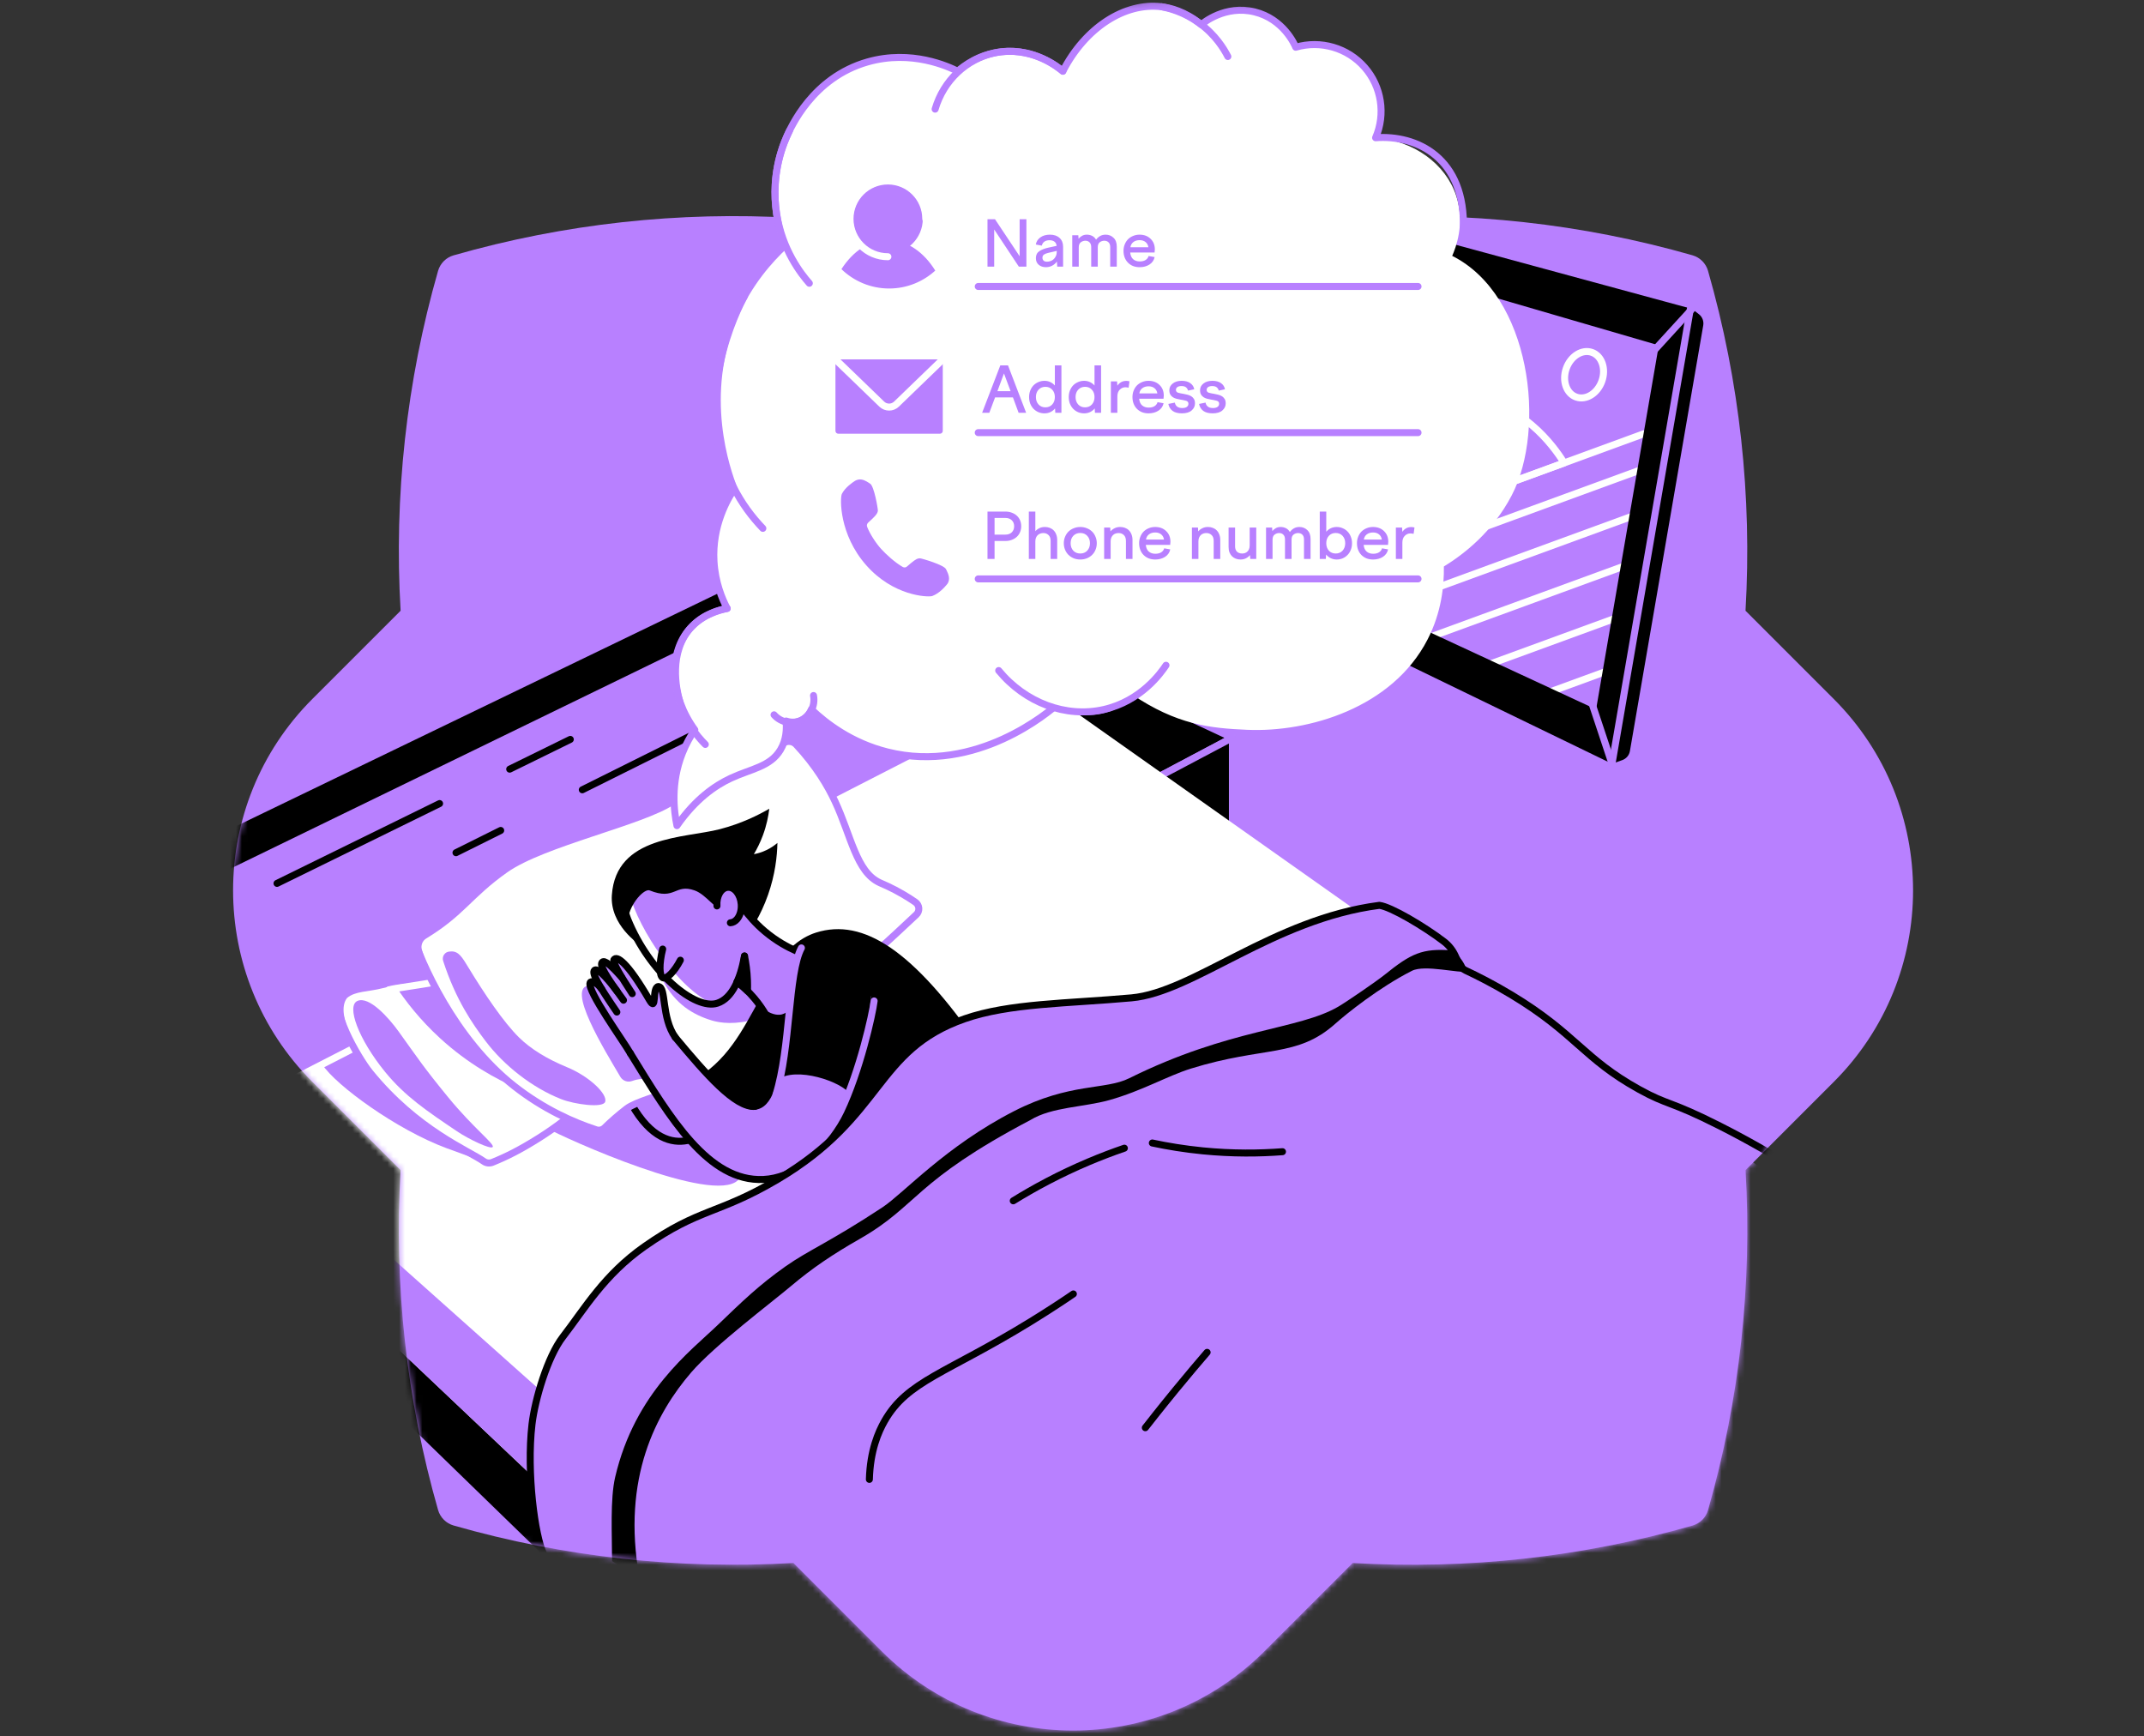 <svg width="368" height="298" viewBox="0 0 368 298" fill="none" xmlns="http://www.w3.org/2000/svg">
<rect x="0" y="0" width="368" height="298" fill="#333333" stroke="none"/>
<path d="M299.603 104.811C300.752 85.223 298.613 65.48 293.169 46.48C292.805 45.199 291.786 44.181 290.51 43.816C271.509 38.373 251.766 36.237 232.178 37.386L217.037 22.244C198.892 4.1 176.673 17.37 158.529 35.515L136.182 37.39C116.598 36.24 96.852 38.38 77.851 43.823C76.571 44.188 75.559 45.203 75.191 46.483C69.748 65.484 67.608 85.227 68.761 104.814L53.612 119.959C35.472 138.104 35.472 167.524 53.612 185.669L68.761 200.817C67.608 220.405 69.748 240.145 75.191 259.141C75.556 260.422 76.571 261.437 77.851 261.805C96.855 267.248 116.598 269.388 136.182 268.238L151.331 283.384C169.479 301.532 198.896 301.532 217.04 283.384L232.182 268.242C251.769 269.395 271.513 267.255 290.513 261.815C291.793 261.451 292.809 260.432 293.173 259.156C298.616 240.152 300.756 220.408 299.607 200.821L314.752 185.672C332.9 167.528 332.9 138.107 314.752 119.963L299.607 104.818L299.603 104.811Z" fill="#B880FF"/>
<mask id="mask0_8097_90667" style="mask-type:luminance" maskUnits="userSpaceOnUse" x="40" y="0" width="289" height="297">
<path d="M299.603 104.813C300.753 85.225 298.613 65.482 293.17 46.481C292.805 45.201 291.787 44.182 290.51 43.818C279.308 40.61 267.619 40.104 256.315 37.636C248.201 35.864 255.169 19.236 247.218 20.959L246.135 13.304C227.99 -4.84 188.875 -3.353 135.917 11.282L126.24 26.876C123.11 26.692 129.912 37.108 126.778 37.094C110.299 37.013 93.81 39.255 77.844 43.829C76.564 44.193 75.552 45.208 75.185 46.489C69.741 65.489 67.601 85.232 68.754 104.82L53.606 119.965C35.465 138.109 35.465 167.53 53.606 185.674L68.754 200.823C67.601 220.41 69.741 240.15 75.185 259.147C75.549 260.427 76.564 261.442 77.844 261.81C96.848 267.253 116.591 269.393 136.176 268.244L151.324 283.389C169.472 301.537 198.889 301.537 217.033 283.389L232.175 268.247C251.763 269.4 271.506 267.261 290.506 261.821C291.787 261.456 292.802 260.438 293.166 259.161C298.609 240.157 300.749 220.414 299.6 200.826L314.745 185.678C332.893 167.533 332.893 138.113 314.745 119.968L299.6 104.823L299.603 104.813Z" fill="white"/>
</mask>
<g mask="url(#mask0_8097_90667)">
<path d="M145.219 136.554L176.892 144.95L211.533 126.604L186.969 115.145L145.219 136.554Z" fill="black" stroke="#B880FF" stroke-width="1.2" stroke-linecap="round" stroke-linejoin="round"/>
<path d="M211.532 126.605V151.608L176.892 144.952L211.532 126.605Z" fill="black" stroke="#B880FF" stroke-width="1.2" stroke-linecap="round" stroke-linejoin="round"/>
<path d="M87.485 132.002L97.888 126.895" stroke="black" stroke-width="1.2" stroke-linecap="round" stroke-linejoin="round"/>
<path d="M47.546 151.607L75.452 137.908" stroke="black" stroke-width="1.2" stroke-linecap="round" stroke-linejoin="round"/>
<path d="M99.946 135.545L119.251 125.928" stroke="black" stroke-width="1.2" stroke-linecap="round" stroke-linejoin="round"/>
<path d="M78.265 146.341L85.94 142.521" stroke="black" stroke-width="1.2" stroke-linecap="round" stroke-linejoin="round"/>
<path d="M49.328 221.889L47.546 203.801L206.361 345.862L188.139 358.259L50.726 224.785C49.933 224.014 49.438 222.989 49.328 221.889Z" fill="black" stroke="black" stroke-width="1.2" stroke-linecap="round" stroke-linejoin="round"/>
<path d="M209.054 351.813L50.238 209.752L52.021 227.84C52.13 228.94 52.626 229.966 53.418 230.737L57.531 234.733C58.062 235.246 58.904 235.236 59.42 234.709L61.9 232.162L207.522 352.86L209.057 351.817L209.054 351.813Z" fill="black" stroke="black" stroke-width="1.2" stroke-linecap="round" stroke-linejoin="round"/>
<path d="M217.797 373.081C216.796 372.133 44.537 208.957 44.537 208.957L42.1 192.63C41.834 190.855 42.733 189.108 44.328 188.287L179.188 119.133L355.996 244.061C355.996 244.061 218.795 374.029 217.797 373.081Z" fill="white"/>
<path d="M76.631 197.045C78.831 197.862 80.666 198.527 81.943 198.984C76.659 191.698 71.375 184.415 66.091 177.129L55.296 182.664C57.655 186.29 68.096 193.876 76.627 197.045H76.631Z" fill="#B880FF"/>
<path d="M45.071 208.433L42.1 192.63C41.834 190.855 42.733 189.108 44.328 188.287L179.188 119.133L355.996 244.061C355.996 244.061 218.795 374.029 217.797 373.081" stroke="white" stroke-width="1.2" stroke-linecap="round" stroke-linejoin="round"/>
<path d="M-3.314 163.628L0.612 167.349L172.804 83.598L169.557 80.139L-3.314 163.628Z" fill="black" stroke="black" stroke-width="1.2" stroke-linecap="round" stroke-linejoin="round"/>
<path d="M59.575 171.264C57.301 174.129 62.013 181.564 63.958 183.958C71.969 193.83 80.419 197.455 83.043 199.312C83.478 199.62 84.037 199.673 84.529 199.471C86.99 198.477 89.328 197.296 92.48 195.315C95.479 193.43 97.958 191.467 99.946 189.688C94.393 181.609 88.84 173.528 83.291 165.449C78.434 167.532 74.54 168.3 71.796 168.601C70.406 168.753 68.432 168.884 65.716 169.584C63.137 170.249 60.994 170.072 59.579 171.264H59.575Z" fill="white"/>
<path d="M58.742 170.498C56.142 172.535 61.557 181.675 63.502 184.069C71.513 193.941 80.419 197.46 83.044 199.317C83.479 199.625 84.038 199.678 84.529 199.476C86.991 198.482 89.329 197.301 92.48 195.32C95.48 193.435 97.959 191.472 99.947 189.693" stroke="#B880FF" stroke-width="1.2" stroke-linecap="round" stroke-linejoin="round"/>
<path d="M84.567 196.855C84.957 196.356 81.275 193.626 76.91 188.296C72.644 183.082 71.873 181.827 68.425 177.034C66.699 174.636 63.364 170.915 61.362 171.775C59.423 172.606 61.496 178.311 66.098 183.96C69.497 188.133 73.274 190.676 78.449 194.16C80.44 195.501 84.214 197.311 84.571 196.852L84.567 196.855Z" fill="#B880FF"/>
<path d="M71.792 168.601C70.794 168.71 69.493 168.813 67.834 169.117C69.592 171.805 72.075 175.006 75.502 178.151C80.383 182.628 85.271 185.235 88.695 186.728C85.119 180.273 81.547 173.814 77.971 167.359C75.523 168.067 73.447 168.42 71.792 168.601Z" fill="#B880FF"/>
<path d="M66.773 169.865C67.948 169.589 68.273 169.603 72.489 168.921C75.156 168.489 76.489 168.274 77.282 168.104C79.001 167.732 81.448 167.057 84.349 165.73" stroke="white" stroke-width="1.2" stroke-linecap="round" stroke-linejoin="round"/>
<path d="M97.329 191.932L94.527 193.965C100.597 197.011 125.628 207.823 127.233 201.57C122.533 194.298 117.836 187.026 113.135 179.754L97.332 191.932H97.329Z" fill="#B880FF"/>
<path d="M105.913 183.96C112.304 201.63 120.825 194.51 121.426 194.16C118.675 188.862 117.246 186.085 114.494 180.787H104.849L105.913 183.96Z" fill="#B880FF" stroke="black" stroke-width="1.2" stroke-linecap="round" stroke-linejoin="round"/>
<path d="M116.775 186.92C115.385 187.719 109.164 189.049 107.569 190.273C105.832 191.603 104.375 192.936 103.176 194.164C99.236 192.95 93.739 190.704 88.239 186.382C78.148 178.452 74.038 168.248 72.422 163.046C72.192 162.303 72.479 161.479 73.144 161.072C79.786 157.029 80.858 154.111 87.054 149.722C93.442 145.198 110.349 141.658 115.725 138.057C120.181 135.075 126.856 130.994 135.808 126.895C139.78 130.92 142.008 134.718 143.32 137.527C146.104 143.476 146.956 149.616 150.995 151.487C151.522 151.731 153.004 152.318 155.013 153.496C156.569 154.405 157.765 155.275 158.529 155.859C156.729 157.379 154.889 158.893 153.008 160.4C139.344 171.322 130.198 179.786 116.779 186.92H116.775Z" fill="white"/>
<path d="M103.865 189.109C104.342 187.807 101.198 184.751 97.321 183.152C93.815 181.705 91.062 179.995 89.062 178.024C86.456 175.456 83.166 170.6 80.404 166.048C79.364 164.336 78.713 163.211 77.43 163.289C77.341 163.296 77.253 163.3 77.168 163.303C76.365 163.338 75.813 164.141 76.061 164.909C78.24 171.629 81.129 175.753 83.361 178.699C86.491 182.831 91.301 186.658 96.334 188.638C98.612 189.533 103.465 190.198 103.865 189.109Z" fill="#B880FF"/>
<path d="M115.728 138.057C120 135.195 126.314 131.326 134.721 127.4C135.379 127.092 136.164 127.251 136.659 127.782C140.104 131.474 142.106 134.926 143.323 137.526C146.106 143.475 146.959 149.615 150.998 151.486C151.525 151.73 153.007 152.318 155.016 153.495C155.808 153.959 156.512 154.415 157.106 154.825C157.842 155.331 157.916 156.389 157.258 156.99C155.242 158.84 152.331 161.666 150.814 162.879" stroke="#B880FF" stroke-width="1.2" stroke-linecap="round" stroke-linejoin="round"/>
<path d="M114.798 187.237C113.408 188.037 109.164 189.048 107.568 190.269C106.115 191.383 104.856 192.5 103.777 193.558C103.395 193.933 102.836 194.057 102.323 193.89C98.461 192.624 93.353 190.399 88.236 186.378C78.007 178.338 72.206 165.093 70.636 159.957" stroke="#B880FF" stroke-width="1.2" stroke-linecap="round" stroke-linejoin="round"/>
<path d="M116.16 259.507L60.924 210.234L47.943 212.219L112.45 273.284L116.16 259.507Z" fill="#B880FF"/>
<path d="M102.412 169.863L101.28 169.127C96.898 169.127 103.873 180.381 106.476 184.803C106.882 185.496 107.724 185.797 108.481 185.524C110.794 184.697 112.022 185.616 113.716 184.498L102.415 169.863H102.412Z" fill="#B880FF"/>
<path d="M129.911 174.846C126.247 175.946 123.583 175.56 122.165 175.129C118.968 174.156 115.905 172.324 113.814 168.345C114.677 165.395 114.865 164.758 115.728 161.809L126.516 161.023L133.303 166.453L129.915 174.849L129.911 174.846Z" fill="#B880FF"/>
<path d="M282.106 74.459C273.091 77.755 264.079 81.052 255.063 84.352C243.557 88.561 232.052 92.77 220.546 96.979" stroke="white" stroke-width="1.2" stroke-linecap="round" stroke-linejoin="round"/>
<path d="M283.967 79.775C274.951 83.072 265.939 86.368 256.923 89.668C245.418 93.877 233.912 98.086 222.406 102.295" stroke="white" stroke-width="1.2" stroke-linecap="round" stroke-linejoin="round"/>
<path d="M285.873 86.502C276.857 89.798 267.845 93.095 258.829 96.395C250.206 99.55 241.587 102.701 232.964 105.856" stroke="white" stroke-width="1.2" stroke-linecap="round" stroke-linejoin="round"/>
<path d="M283.967 95.25C274.951 98.546 270.509 100.173 261.493 103.47C254.89 105.886 248.286 108.301 241.687 110.713" stroke="white" stroke-width="1.2" stroke-linecap="round" stroke-linejoin="round"/>
<path d="M282.106 104.328C273.091 107.625 261.447 111.883 249.941 116.092" stroke="white" stroke-width="1.2" stroke-linecap="round" stroke-linejoin="round"/>
<path d="M279.195 113.936C273.454 116.036 267.006 118.392 260.389 120.815" stroke="white" stroke-width="1.2" stroke-linecap="round" stroke-linejoin="round"/>
<path d="M268.464 79.445C267.686 78.162 262.179 69.386 253.323 68.729C243.246 67.982 231.931 77.971 230.495 93.332C243.15 88.702 255.809 84.072 268.464 79.445Z" stroke="white" stroke-width="1.2" stroke-linecap="round" stroke-linejoin="round"/>
<path d="M274.956 65.388C275.7 63.271 274.934 61.073 273.244 60.479C271.554 59.885 269.581 61.121 268.836 63.238C268.092 65.356 268.859 67.554 270.549 68.147C272.239 68.741 274.212 67.506 274.956 65.388Z" stroke="white" stroke-width="1.2" stroke-linecap="round" stroke-linejoin="round"/>
<path d="M205.044 29.843L192.162 90.095L276.688 131.078L278.456 130.448C279.139 130.204 279.638 129.613 279.761 128.895L292.346 55.847C292.473 55.115 292.183 54.372 291.592 53.916L290.429 53.017L205.044 29.84V29.843ZM273.961 121.747L200.385 87.623L211.035 37.798L284.72 59.267L273.957 121.744L273.961 121.747Z" fill="black"/>
<path d="M290.429 51.316L276.306 133.303" stroke="#B880FF" stroke-width="1.2" stroke-linecap="round" stroke-linejoin="round"/>
<path d="M272.72 119.133L276.688 131.081" stroke="#B880FF" stroke-width="1.2" stroke-linecap="round" stroke-linejoin="round"/>
<path d="M283.365 60.752L290.428 53.023" stroke="#B880FF" stroke-width="1.2" stroke-linecap="round" stroke-linejoin="round"/>
<path d="M124.819 104.422C123.949 102.771 122.768 99.976 122.555 96.355C122.195 90.14 124.932 85.57 126.014 83.951C124.745 80.693 120.136 67.741 126.103 54.145C128.568 48.528 132.049 44.609 134.694 42.151C134.033 40.428 131.154 32.393 134.977 23.596C135.713 21.906 139.437 13.336 148.913 10.63C156.439 8.479 162.763 11.412 164.387 12.225C165.384 11.355 167.98 9.328 171.86 8.89C177.611 8.242 181.696 11.599 182.432 12.225C186.266 4.766 193.036 0.376 199.367 1.158C200.775 1.331 203.371 1.911 206.19 4.228C206.554 3.917 210.314 0.811 215.34 2.042C220.306 3.259 222.216 7.652 222.407 8.108C226.676 6.859 231.302 8.207 234.227 11.546C237.134 14.864 237.87 19.585 236.112 23.639C242.652 24.145 248.117 28.095 249.945 33.602C251.526 38.363 249.832 42.618 249.256 43.912C262.751 50.669 265.468 73.517 259.469 85.026C256.201 91.29 251.288 95.095 247.829 97.221C247.879 100.525 247.419 105.123 245.021 109.77C238.973 121.481 224.606 125.708 214.087 125.251C207.724 124.975 202.046 124.418 194.214 119.129C193.535 119.773 191.26 121.76 187.709 122.082C184.706 122.355 182.443 121.283 181.569 120.809C180.197 122.033 167.644 132.863 152.343 129.054C146.065 127.49 141.697 124.056 139.264 121.743C139.183 121.948 138.659 123.211 137.258 123.727C136.162 124.134 135.2 123.833 134.924 123.738C135.044 125.096 134.984 126.967 133.962 128.672C132.208 131.604 128.883 131.943 125.431 133.556C122.796 134.787 119.415 137.072 116.192 141.695C115.676 139.219 115.075 134.454 117.108 129.294C117.738 127.695 118.502 126.351 119.259 125.251C115.015 119.43 114.742 112.409 118.134 108.21C120.239 105.611 123.231 104.737 124.815 104.419L124.819 104.422Z" fill="white"/>
<path d="M194.214 119.132C193.535 119.776 191.26 121.764 187.709 122.086C184.706 122.358 182.443 121.286 181.569 120.812C180.197 122.036 167.644 132.866 152.343 129.057C146.065 127.494 141.697 124.059 139.264 121.746C139.183 121.951 138.659 123.214 137.258 123.73C136.162 124.137 135.2 123.837 134.924 123.741C135.044 125.099 134.984 126.97 133.962 128.675C132.208 131.607 128.883 131.947 125.431 133.56C122.796 134.79 119.415 137.075 116.192 141.698C115.676 139.222 115.075 134.458 117.108 129.298C117.738 127.699 118.502 126.355 119.259 125.255C115.015 119.433 114.742 112.412 118.134 108.214C120.239 105.614 123.231 104.741 124.815 104.422C123.945 102.771 122.764 99.976 122.552 96.355C122.191 90.14 124.929 85.57 126.011 83.951C124.741 80.693 120.133 67.741 126.099 54.145C128.565 48.528 132.045 44.609 134.691 42.151C134.029 40.428 131.15 32.393 134.974 23.596C135.709 21.906 139.434 13.336 148.909 10.63C156.436 8.479 162.76 11.412 164.383 12.225C165.381 11.355 167.977 9.328 171.857 8.89C177.608 8.242 181.693 11.599 182.429 12.225C186.263 4.766 193.032 0.376 199.364 1.158C200.771 1.331 203.367 1.911 206.186 4.228C206.551 3.917 210.31 0.811 215.336 2.042C220.302 3.259 222.212 7.652 222.403 8.108C226.672 6.859 231.299 8.207 234.224 11.546C237.131 14.864 237.867 19.585 236.109 23.639C243.073 23.112 251.636 26.995 251.173 39.534" stroke="#B880FF" stroke-width="1.2" stroke-linecap="round" stroke-linejoin="round"/>
<path d="M138.914 48.614C137.496 47.004 134.266 42.895 133.29 36.645C132.201 29.666 134.585 24.283 135.522 22.412" stroke="#B880FF" stroke-width="1.2" stroke-linecap="round" stroke-linejoin="round"/>
<path d="M160.507 18.729C161.939 13.82 165.879 10.089 170.743 9.07C177.13 7.733 181.895 11.751 182.436 12.225" stroke="#B880FF" stroke-width="1.2" stroke-linecap="round" stroke-linejoin="round"/>
<path d="M210.749 9.698C210.088 8.404 208.631 5.974 205.83 3.944C203.272 2.094 200.772 1.425 199.371 1.16" stroke="#B880FF" stroke-width="1.2" stroke-linecap="round" stroke-linejoin="round"/>
<path d="M130.937 90.678C129.126 88.793 127.308 86.42 125.841 83.491C118.431 68.693 126.64 52.932 127.768 50.842" stroke="#B880FF" stroke-width="1.2" stroke-linecap="round" stroke-linejoin="round"/>
<path d="M132.858 122.676C134.061 124.034 136.038 124.398 137.616 123.574C139.126 122.785 139.953 121.07 139.635 119.365" stroke="#B880FF" stroke-width="1.2" stroke-linecap="round" stroke-linejoin="round"/>
<path d="M171.418 115.079C175.981 120.622 182.966 123.239 189.453 121.768C195.858 120.317 199.296 115.44 200.134 114.174" fill="white"/>
<path d="M171.418 115.079C175.981 120.622 182.966 123.239 189.453 121.768C195.858 120.317 199.296 115.44 200.134 114.174" stroke="#B880FF" stroke-width="1.2" stroke-linecap="round" stroke-linejoin="round"/>
<path d="M167.906 49.164H243.393" stroke="#B880FF" stroke-width="1.2" stroke-linecap="round" stroke-linejoin="round"/>
<path d="M167.906 74.248H243.393" stroke="#B880FF" stroke-width="1.2" stroke-linecap="round" stroke-linejoin="round"/>
<path d="M167.906 99.35H243.393" stroke="#B880FF" stroke-width="1.2" stroke-linecap="round" stroke-linejoin="round"/>
<path d="M152.4 43.551C155.709 43.551 158.391 40.869 158.391 37.56C158.391 34.251 155.709 31.568 152.4 31.568C149.091 31.568 146.408 34.251 146.408 37.56C146.408 40.869 149.091 43.551 152.4 43.551Z" fill="#B880FF"/>
<path d="M152.612 49.513C155.664 49.513 158.437 48.342 160.531 46.439C158.543 43.227 155.639 41.197 152.4 41.197C149.16 41.197 146.405 43.125 144.424 46.191C146.546 48.243 149.432 49.513 152.615 49.513H152.612Z" fill="#B880FF"/>
<path d="M152.399 44.06C148.809 44.06 145.898 41.15 145.898 37.559C145.898 33.969 148.809 31.059 152.399 31.059C155.989 31.059 158.9 33.969 158.9 37.559" stroke="white" stroke-width="1.2" stroke-linecap="round" stroke-linejoin="round"/>
<path d="M161.334 61.68H143.883C143.615 61.68 143.398 61.897 143.398 62.164V73.949C143.398 74.217 143.615 74.434 143.883 74.434H161.334C161.602 74.434 161.819 74.217 161.819 73.949V62.164C161.819 61.897 161.602 61.68 161.334 61.68Z" fill="#B880FF"/>
<path d="M142.518 60.828L151.346 69.356C152.05 70.035 153.167 70.035 153.871 69.356L162.699 60.828" stroke="white" stroke-width="1.2" stroke-linecap="round" stroke-linejoin="round"/>
<path d="M121.063 127.758C119.605 126.305 117.476 123.705 116.546 119.924C116.203 118.527 114.572 111.909 118.757 107.523C120.879 105.299 123.553 104.641 124.819 104.418" stroke="#B880FF" stroke-width="1.2" stroke-linecap="round" stroke-linejoin="round"/>
<path d="M110.95 151.102C110.235 152.18 108 152.906 107.321 154.43C106.886 155.403 107.222 156.336 107.749 157.765C111.512 167.029 119.325 173.413 123.124 172.171C126.477 171.071 127.832 165.66 128.263 160.33C128.263 157.415 129.034 155.056 129.034 152.142L117.355 149.719L110.953 151.102H110.95Z" fill="#B880FF"/>
<path d="M120.762 184.272C126.166 180.417 128.455 174.638 131.602 169.375C132.522 167.836 133.778 165.477 135.649 162.764C137.177 161.286 138.694 160.483 140.07 160.048C148.194 157.498 156.817 163.118 168.167 179.618C161.656 185.871 155.629 191.863 149.117 198.112L140.844 189.649L132.596 193.868H127.574L120.765 184.265L120.762 184.272Z" fill="black"/>
<path d="M127.641 155.938C128.277 156.875 130.085 158.764 131.262 159.835C133.505 161.883 135.832 162.926 137.388 163.471C138.082 169.251 136.532 173.477 134.23 174.082C133.77 174.202 132.787 174.308 131.262 173.3C130.442 172.324 129.459 171.27 128.302 170.206C126.933 168.946 125.6 167.928 124.397 167.111C121.914 164.621 121.649 160.967 123.389 158.764C125.165 156.514 127.358 155.92 127.644 155.941L127.641 155.938Z" fill="#B880FF"/>
<path d="M122.473 172.303C116.528 169.905 109.574 159.443 108.064 153.434C107.752 153.731 107.487 154.056 107.321 154.435C106.886 155.407 107.222 156.341 107.749 157.77C111.311 166.538 118.494 172.721 122.477 172.307L122.473 172.303Z" fill="white"/>
<path d="M117.352 149.719L110.95 151.102C110.235 152.18 108 152.906 107.321 154.43C106.886 155.403 107.222 156.336 107.749 157.765C111.512 167.029 119.325 173.413 123.124 172.171C125.685 171.333 127.078 167.98 127.789 164.068" stroke="black" stroke-width="1.2" stroke-linecap="round" stroke-linejoin="round"/>
<path d="M129.707 158.22C130.443 156.932 131.192 155.38 131.829 153.565C133.049 150.095 133.389 146.969 133.438 144.659C133.01 145.031 132.398 145.483 131.596 145.872C130.747 146.286 129.972 146.488 129.396 146.594C129.916 145.72 130.471 144.638 130.945 143.358C131.589 141.621 131.893 140.043 132.041 138.795C130.199 139.867 127.316 141.324 123.567 142.3C117.504 143.874 105.726 143.358 105.019 153.618C104.665 158.743 109.61 162.026 110.042 162.312C109.278 160.798 108.517 159.281 107.753 157.767C108.213 154.874 110.643 152.462 111.506 152.812C115.909 154.594 115.817 151.602 119.22 152.812C121.293 153.547 122.881 156.338 123.797 155.74C125.144 155.868 125.827 156.105 127.174 156.232L129.71 158.223L129.707 158.22Z" fill="black"/>
<path d="M125.368 158.361C126.517 158.278 127.35 156.847 127.228 155.165C127.105 153.484 126.075 152.189 124.925 152.272C123.776 152.356 122.943 153.787 123.065 155.468C123.187 157.15 124.218 158.445 125.368 158.361Z" fill="#B880FF"/>
<path d="M123.061 155.475C122.937 153.795 123.772 152.363 124.921 152.281C126.071 152.196 127.1 153.491 127.224 155.175C127.302 156.225 127.005 157.176 126.488 157.764C126.181 158.117 125.795 158.337 125.364 158.368" stroke="black" stroke-width="1.2" stroke-linecap="round" stroke-linejoin="round"/>
<path d="M127.641 155.938C128.472 157.08 129.65 158.473 131.262 159.835C133.261 161.522 135.217 162.566 136.688 163.209" stroke="black" stroke-width="1.2" stroke-linecap="round" stroke-linejoin="round"/>
<path d="M105.878 173.693C102.755 169.413 101.492 167.022 102.04 166.524C102.589 166.025 104.226 168.044 107.777 172.261" fill="#B880FF"/>
<path d="M107.3 172.046C104.177 167.766 102.84 165.616 103.388 165.117C103.937 164.618 105.649 166.397 109.2 170.613" fill="#B880FF"/>
<path d="M137.555 162.68C133.742 171.126 135.765 189.939 129.583 190.452C126.23 190.731 120.564 183.636 115.308 177.312C112.832 178.635 110.685 179.47 108.209 180.792C115.056 191.927 121.582 202.87 131.054 202.421C141.095 201.947 148.279 188.308 149.482 171.002" fill="#B880FF"/>
<path d="M105.238 171.331C103.452 169.955 101.609 167.907 101.288 168.65C100.707 169.991 107.021 178.688 108.209 180.785L112.694 180.98C112.875 180.845 115.906 178.03 115.906 178.03C113.635 173.828 114.395 169.4 113.009 169.311C111.845 169.4 112.822 173.945 111.446 171.582C107.629 165.021 105.811 163.942 105.373 164.721C105.104 165.177 106.31 167.324 108.206 170.235" fill="#B880FF"/>
<path d="M108.209 180.79C115.056 191.924 121.582 202.867 131.054 202.418C141.095 201.944 150.245 187.382 151.452 170.076" stroke="black" stroke-width="1.2" stroke-linecap="round" stroke-linejoin="round"/>
<path d="M129.584 189.878C126.231 190.157 121.166 184.357 115.906 178.029" stroke="black" stroke-width="1.2" stroke-linecap="round" stroke-linejoin="round"/>
<path d="M115.906 178.03C113.479 174.589 114.395 169.4 113.009 169.311C111.845 169.4 112.821 173.945 111.446 171.582C107.629 165.021 105.811 163.942 105.373 164.721C105.104 165.177 106.625 167.617 108.521 170.532" stroke="black" stroke-width="1.2" stroke-linecap="round" stroke-linejoin="round"/>
<path d="M103.268 169.736C102.388 168.533 101.464 168.24 101.288 168.653C100.707 169.994 107.021 178.691 108.209 180.789" stroke="black" stroke-width="1.2" stroke-linecap="round" stroke-linejoin="round"/>
<path d="M105.878 173.692C102.914 169.352 101.492 167.021 102.04 166.523C102.483 166.119 103.823 167.34 105.913 170.109" stroke="black" stroke-width="1.2" stroke-linecap="round" stroke-linejoin="round"/>
<path d="M107.017 171.653C103.894 167.373 102.843 165.616 103.388 165.117C103.784 164.756 104.789 165.587 106.66 167.671" stroke="black" stroke-width="1.2" stroke-linecap="round" stroke-linejoin="round"/>
<path d="M133.438 185.34C136.523 182.913 144.682 185.651 145.977 187.886C146.861 185.456 147.731 182.581 148.396 179.309C149.019 176.25 149.337 173.449 149.486 170.997C149.539 167.185 147.459 163.807 144.286 162.481C141.128 161.161 137.86 162.091 137.555 162.679C135.338 167.001 136.013 168.72 133.438 185.343V185.34Z" fill="black"/>
<path d="M150.037 171.783C149.761 174.096 147.569 183.841 144.325 190.653C143.084 193.26 141.082 195.841 139.593 197.037" stroke="#B880FF" stroke-width="1.2" stroke-linecap="round" stroke-linejoin="round"/>
<path d="M137.555 162.68C135.224 166.998 135.716 179.869 133.184 187.887" stroke="#B880FF" stroke-width="1.2" stroke-linecap="round" stroke-linejoin="round"/>
<path d="M196.291 352.711L103.931 281.028L92.8 265.373C92.026 262.444 91.304 258.671 91.124 254.242C90.95 249.994 91.329 246.312 91.828 243.409C92.535 239.511 93.349 233.781 97.218 228.628C100.758 223.91 104.076 218.512 110.623 213.914C120.063 207.286 123.243 208.442 133.436 202.423C151.874 191.536 150.099 180.242 165.562 174.842C173.223 172.164 183.215 172.231 194.211 171.244C204.893 170.282 218.952 157.44 236.75 155.367L358.017 238.782L196.291 352.704V352.711Z" fill="#B880FF"/>
<path d="M109.747 270.723C106.659 253.59 112.718 242.417 118.635 235.538C122.622 230.908 132.437 223.537 135.896 220.612C139.418 217.634 143.033 215.208 147.5 212.661C157.69 206.853 156.703 202.832 176.903 192.196C180.528 189.979 186.095 190.01 190.396 188.801C196.041 187.216 200.413 184.631 204.431 183.386C217.005 179.492 222.632 181.568 229.211 175.675C231.089 173.995 236.723 169.461 242.34 166.614C244.579 165.478 250.507 167.123 251.829 166.702C251.645 166.087 251.263 165.114 250.432 164.18C250.008 163.706 249.573 163.36 249.205 163.108C244.087 162.73 242.237 163.6 237.586 167.346C236.27 168.403 231.16 171.912 229.72 172.754C222.848 176.765 211.119 176.46 193.831 185.045C189.675 187.11 183.655 185.773 174.042 190.7C162.256 196.741 155.105 204.802 151.451 207.211C142.513 213.11 138.785 214.546 134.831 217.337C130.297 220.534 127.368 223.371 123.191 227.396C118.561 231.856 108.983 238.951 105.588 253.505C104.707 257.283 105.054 263.395 105.054 267.929" fill="black"/>
<path d="M184.235 222.066C182.761 223.074 180.154 224.818 176.826 226.862C162.345 235.744 155.77 236.978 151.834 243.865C150.772 245.721 149.358 248.94 149.22 253.892" stroke="black" stroke-width="1.2" stroke-linecap="round" stroke-linejoin="round"/>
<path d="M207.193 232.09C205.927 233.558 204.052 235.761 201.817 238.485C199.108 241.788 197.293 244.13 196.586 245.024" stroke="black" stroke-width="1.2" stroke-linecap="round" stroke-linejoin="round"/>
<path d="M307.55 200.209C304.791 198.483 300.537 195.944 295.146 193.217C286.544 188.859 286.403 189.768 281.345 186.97C271.756 181.665 270.515 177.431 259.43 170.743C256.293 168.851 253.538 167.468 251.55 166.538C251.034 166.297 250.627 165.883 250.39 165.367L249.792 164.048C249.353 163.086 248.692 162.244 247.854 161.6C244.483 159.018 238.704 155.594 236.751 155.375C218.54 157.731 204.838 170.294 194.213 171.252C183.216 172.243 173.228 172.172 165.563 174.849C150.1 180.254 151.872 191.547 133.437 202.43C123.244 208.45 120.064 207.294 110.624 213.922C103.699 218.785 100.388 224.54 96.607 229.442C93.983 232.841 91.808 240.184 91.312 244.446C90.35 252.736 91.829 263.704 93.304 266.7" stroke="black" stroke-width="1.2" stroke-linecap="round" stroke-linejoin="round"/>
<path d="M197.788 196.162C200.405 196.721 203.309 197.198 206.468 197.51C211.582 198.012 216.191 197.955 220.127 197.655" stroke="black" stroke-width="1.2" stroke-linecap="round" stroke-linejoin="round"/>
<path d="M173.918 206.084C177.533 203.849 181.848 201.514 186.849 199.399C188.968 198.504 191.019 197.726 192.989 197.051" stroke="black" stroke-width="1.2" stroke-linecap="round" stroke-linejoin="round"/>
<path d="M127.786 164.066C128.037 165.287 128.235 166.68 128.295 168.226C128.32 168.87 128.32 169.485 128.302 170.072C128.051 169.821 127.775 169.563 127.478 169.301C127.146 169.011 126.824 168.749 126.513 168.512C126.69 168.18 126.863 167.812 127.022 167.416C127.521 166.164 127.719 165 127.786 164.07V164.066Z" fill="black" stroke="black" stroke-width="1.2" stroke-linecap="round" stroke-linejoin="round"/>
<path d="M131.443 174.139C130.962 173.304 130.326 172.346 129.494 171.359C128.458 170.128 127.408 169.198 126.513 168.512" stroke="black" stroke-width="1.2" stroke-linecap="round" stroke-linejoin="round"/>
<path d="M113.748 162.877C113.115 165.339 113.14 167.581 113.805 167.818C114.448 168.048 115.732 166.796 116.776 164.79" fill="#B880FF"/>
<path d="M113.748 162.877C113.115 165.339 113.14 167.581 113.805 167.818C114.448 168.048 115.732 166.796 116.776 164.79" stroke="black" stroke-width="1.2" stroke-linecap="round" stroke-linejoin="round"/>
</g>
<path d="M169.495 45.757V37.627H170.785L175.013 43.979V37.627H176.173V45.757H174.872L170.644 39.383V45.757H169.495Z" fill="#B880FF"/>
<path d="M181.464 45.757L181.41 44.879C181.2 45.183 180.929 45.421 180.597 45.594C180.272 45.768 179.914 45.855 179.524 45.855C179.025 45.855 178.613 45.717 178.288 45.443C177.963 45.168 177.8 44.789 177.8 44.304C177.8 43.77 177.995 43.372 178.385 43.112C178.776 42.852 179.274 42.653 179.881 42.516L181.366 42.191C181.323 41.858 181.193 41.616 180.976 41.464C180.759 41.305 180.485 41.226 180.152 41.226C179.791 41.226 179.495 41.305 179.263 41.464C179.039 41.616 178.891 41.847 178.819 42.158L177.789 41.963C177.876 41.464 178.132 41.06 178.559 40.749C178.992 40.431 179.545 40.272 180.217 40.272C180.911 40.272 181.46 40.46 181.865 40.836C182.27 41.204 182.472 41.706 182.472 42.342V45.757H181.464ZM178.927 44.229C178.927 44.445 178.996 44.615 179.133 44.738C179.271 44.854 179.462 44.912 179.708 44.912C179.918 44.912 180.123 44.875 180.326 44.803C180.528 44.731 180.705 44.623 180.857 44.478C181.016 44.333 181.142 44.153 181.236 43.936C181.338 43.719 181.388 43.466 181.388 43.177V43.058L179.903 43.405C179.592 43.477 179.35 43.575 179.177 43.697C179.011 43.82 178.927 43.997 178.927 44.229Z" fill="#B880FF"/>
<path d="M184.044 45.757V40.37H185.085L185.128 40.977C185.287 40.774 185.482 40.608 185.713 40.478C185.952 40.341 186.23 40.272 186.548 40.272C186.88 40.272 187.188 40.344 187.469 40.489C187.751 40.633 187.972 40.85 188.131 41.139C188.311 40.886 188.535 40.68 188.803 40.521C189.077 40.355 189.403 40.272 189.778 40.272C190.306 40.272 190.754 40.449 191.123 40.803C191.498 41.15 191.686 41.663 191.686 42.342V45.757H190.559V42.418C190.559 42.05 190.465 41.775 190.277 41.594C190.089 41.407 189.847 41.313 189.551 41.313C189.262 41.313 189.001 41.399 188.77 41.573C188.539 41.746 188.423 42.032 188.423 42.429V45.757H187.296V42.418C187.296 42.05 187.202 41.775 187.014 41.594C186.833 41.407 186.595 41.313 186.299 41.313C186.01 41.313 185.746 41.403 185.507 41.584C185.276 41.757 185.16 42.05 185.16 42.462V45.757H184.044Z" fill="#B880FF"/>
<path d="M192.842 43.058C192.842 42.66 192.91 42.292 193.048 41.952C193.185 41.605 193.373 41.309 193.611 41.063C193.857 40.818 194.15 40.626 194.489 40.489C194.829 40.344 195.198 40.272 195.595 40.272C196.368 40.272 196.997 40.507 197.481 40.977C197.973 41.446 198.218 42.057 198.218 42.809C198.218 42.888 198.211 42.975 198.197 43.069C198.189 43.155 198.182 43.246 198.175 43.34H193.991C194.041 43.86 194.215 44.247 194.511 44.5C194.807 44.745 195.176 44.868 195.617 44.868C196.029 44.868 196.368 44.785 196.636 44.619C196.903 44.445 197.073 44.218 197.145 43.936L198.186 44.12C198.07 44.662 197.774 45.089 197.297 45.399C196.82 45.703 196.26 45.855 195.617 45.855C195.19 45.855 194.804 45.786 194.457 45.649C194.117 45.504 193.828 45.309 193.59 45.063C193.351 44.818 193.167 44.525 193.037 44.185C192.907 43.838 192.842 43.463 192.842 43.058ZM195.606 41.215C195.172 41.215 194.815 41.324 194.533 41.54C194.251 41.757 194.081 42.053 194.023 42.429H197.113C197.055 42.053 196.892 41.757 196.625 41.54C196.357 41.324 196.018 41.215 195.606 41.215Z" fill="#B880FF"/>
<path d="M168.572 70.841L171.694 62.711H173.017L176.128 70.841H174.838L173.862 68.207H170.795L169.808 70.841H168.572ZM171.196 67.134H173.461L172.323 64.088L171.196 67.134Z" fill="#B880FF"/>
<path d="M182.185 70.841H181.133L181.09 70.093C180.873 70.361 180.609 70.57 180.299 70.722C179.988 70.866 179.648 70.939 179.28 70.939C178.904 70.939 178.553 70.87 178.228 70.733C177.903 70.588 177.621 70.393 177.383 70.147C177.151 69.902 176.967 69.609 176.83 69.269C176.7 68.922 176.635 68.547 176.635 68.142C176.635 67.744 176.7 67.376 176.83 67.036C176.967 66.689 177.151 66.393 177.383 66.147C177.621 65.902 177.903 65.71 178.228 65.573C178.553 65.428 178.904 65.356 179.28 65.356C179.641 65.356 179.973 65.428 180.277 65.573C180.58 65.717 180.841 65.912 181.057 66.158V62.711H182.185V70.841ZM179.431 66.386C178.954 66.386 178.564 66.548 178.261 66.874C177.957 67.199 177.805 67.621 177.805 68.142C177.805 68.662 177.957 69.089 178.261 69.421C178.564 69.746 178.954 69.909 179.431 69.909C179.916 69.909 180.306 69.746 180.602 69.421C180.906 69.089 181.057 68.662 181.057 68.142C181.057 67.621 180.906 67.199 180.602 66.874C180.306 66.548 179.916 66.386 179.431 66.386Z" fill="#B880FF"/>
<path d="M188.992 70.841H187.94L187.897 70.093C187.68 70.361 187.416 70.57 187.106 70.722C186.795 70.866 186.455 70.939 186.087 70.939C185.711 70.939 185.36 70.87 185.035 70.733C184.71 70.588 184.428 70.393 184.19 70.147C183.958 69.902 183.774 69.609 183.637 69.269C183.507 68.922 183.442 68.547 183.442 68.142C183.442 67.744 183.507 67.376 183.637 67.036C183.774 66.689 183.958 66.393 184.19 66.147C184.428 65.902 184.71 65.71 185.035 65.573C185.36 65.428 185.711 65.356 186.087 65.356C186.448 65.356 186.78 65.428 187.084 65.573C187.387 65.717 187.648 65.912 187.864 66.158V62.711H188.992V70.841ZM186.238 66.386C185.761 66.386 185.371 66.548 185.068 66.874C184.764 67.199 184.612 67.621 184.612 68.142C184.612 68.662 184.764 69.089 185.068 69.421C185.371 69.746 185.761 69.909 186.238 69.909C186.722 69.909 187.113 69.746 187.409 69.421C187.713 69.089 187.864 68.662 187.864 68.142C187.864 67.621 187.713 67.199 187.409 66.874C187.113 66.548 186.722 66.386 186.238 66.386Z" fill="#B880FF"/>
<path d="M190.671 70.841V65.454H191.734L191.788 66.191C191.947 65.945 192.156 65.746 192.416 65.594C192.677 65.443 192.984 65.367 193.338 65.367C193.432 65.367 193.519 65.374 193.598 65.388C193.678 65.396 193.768 65.414 193.869 65.443L193.717 66.537C193.623 66.509 193.529 66.49 193.435 66.483C193.349 66.469 193.258 66.462 193.164 66.462C192.796 66.462 192.474 66.599 192.2 66.874C191.925 67.141 191.788 67.528 191.788 68.034V70.841H190.671Z" fill="#B880FF"/>
<path d="M194.377 68.142C194.377 67.744 194.446 67.376 194.583 67.036C194.72 66.689 194.908 66.393 195.147 66.147C195.392 65.902 195.685 65.71 196.025 65.573C196.364 65.428 196.733 65.356 197.13 65.356C197.904 65.356 198.532 65.591 199.017 66.061C199.508 66.53 199.754 67.141 199.754 67.892C199.754 67.972 199.746 68.059 199.732 68.153C199.725 68.239 199.718 68.33 199.71 68.424H195.526C195.577 68.944 195.75 69.331 196.046 69.584C196.343 69.829 196.711 69.952 197.152 69.952C197.564 69.952 197.904 69.869 198.171 69.703C198.438 69.529 198.608 69.302 198.681 69.02L199.721 69.204C199.606 69.746 199.309 70.173 198.832 70.483C198.355 70.787 197.795 70.939 197.152 70.939C196.726 70.939 196.339 70.87 195.992 70.733C195.653 70.588 195.363 70.393 195.125 70.147C194.886 69.902 194.702 69.609 194.572 69.269C194.442 68.922 194.377 68.547 194.377 68.142ZM197.141 66.299C196.708 66.299 196.35 66.407 196.068 66.624C195.786 66.841 195.616 67.137 195.559 67.513H198.648C198.59 67.137 198.428 66.841 198.16 66.624C197.893 66.407 197.553 66.299 197.141 66.299Z" fill="#B880FF"/>
<path d="M202.866 70.939C202.18 70.939 201.645 70.798 201.262 70.516C200.879 70.227 200.637 69.829 200.536 69.323L201.652 69.096C201.703 69.385 201.833 69.612 202.043 69.779C202.259 69.945 202.552 70.028 202.921 70.028C203.246 70.028 203.502 69.967 203.69 69.844C203.885 69.714 203.983 69.529 203.983 69.291C203.983 69.016 203.838 68.843 203.549 68.771C203.268 68.698 202.95 68.633 202.595 68.576C202.371 68.539 202.147 68.492 201.923 68.435C201.699 68.377 201.497 68.29 201.316 68.174C201.136 68.059 200.988 67.903 200.872 67.708C200.763 67.513 200.709 67.264 200.709 66.96C200.709 66.505 200.901 66.126 201.284 65.822C201.674 65.511 202.187 65.356 202.823 65.356C203.445 65.356 203.94 65.49 204.308 65.757C204.684 66.024 204.908 66.375 204.98 66.808L203.918 67.036C203.867 66.819 203.755 66.635 203.582 66.483C203.408 66.332 203.145 66.256 202.791 66.256C202.48 66.256 202.241 66.317 202.075 66.44C201.916 66.563 201.837 66.718 201.837 66.906C201.837 67.159 201.967 67.325 202.227 67.405C202.487 67.477 202.787 67.538 203.127 67.589C203.351 67.632 203.582 67.683 203.82 67.741C204.059 67.799 204.272 67.885 204.46 68.001C204.648 68.117 204.803 68.272 204.926 68.467C205.049 68.662 205.11 68.915 205.11 69.226C205.11 69.703 204.919 70.108 204.536 70.44C204.16 70.772 203.604 70.939 202.866 70.939Z" fill="#B880FF"/>
<path d="M208.138 70.939C207.452 70.939 206.917 70.798 206.534 70.516C206.151 70.227 205.909 69.829 205.808 69.323L206.924 69.096C206.975 69.385 207.105 69.612 207.315 69.779C207.531 69.945 207.824 70.028 208.193 70.028C208.518 70.028 208.774 69.967 208.962 69.844C209.157 69.714 209.255 69.529 209.255 69.291C209.255 69.016 209.11 68.843 208.821 68.771C208.539 68.698 208.221 68.633 207.867 68.576C207.643 68.539 207.419 68.492 207.195 68.435C206.971 68.377 206.769 68.29 206.588 68.174C206.408 68.059 206.259 67.903 206.144 67.708C206.035 67.513 205.981 67.264 205.981 66.96C205.981 66.505 206.173 66.126 206.556 65.822C206.946 65.511 207.459 65.356 208.095 65.356C208.716 65.356 209.212 65.49 209.58 65.757C209.956 66.024 210.18 66.375 210.252 66.808L209.19 67.036C209.139 66.819 209.027 66.635 208.854 66.483C208.68 66.332 208.417 66.256 208.062 66.256C207.752 66.256 207.513 66.317 207.347 66.44C207.188 66.563 207.109 66.718 207.109 66.906C207.109 67.159 207.239 67.325 207.499 67.405C207.759 67.477 208.059 67.538 208.399 67.589C208.623 67.632 208.854 67.683 209.092 67.741C209.331 67.799 209.544 67.885 209.732 68.001C209.92 68.117 210.075 68.272 210.198 68.467C210.321 68.662 210.382 68.915 210.382 69.226C210.382 69.703 210.191 70.108 209.808 70.44C209.432 70.772 208.875 70.939 208.138 70.939Z" fill="#B880FF"/>
<path d="M169.495 95.925V87.795H172.552C172.964 87.795 173.336 87.86 173.669 87.99C174.008 88.113 174.297 88.286 174.536 88.51C174.774 88.727 174.959 88.991 175.089 89.302C175.219 89.612 175.284 89.952 175.284 90.321C175.284 90.675 175.219 91.007 175.089 91.318C174.959 91.629 174.774 91.896 174.536 92.12C174.297 92.344 174.008 92.521 173.669 92.651C173.336 92.781 172.964 92.846 172.552 92.846H170.709V95.925H169.495ZM172.552 88.89H170.709V91.752H172.552C173.022 91.752 173.39 91.621 173.658 91.361C173.932 91.094 174.07 90.747 174.07 90.321C174.07 89.887 173.932 89.54 173.658 89.28C173.39 89.02 173.022 88.89 172.552 88.89Z" fill="#B880FF"/>
<path d="M176.591 95.925V87.795H177.708V91.166C177.896 90.949 178.127 90.776 178.402 90.646C178.676 90.509 178.991 90.44 179.345 90.44C179.634 90.44 179.905 90.487 180.158 90.581C180.418 90.675 180.642 90.816 180.83 91.004C181.025 91.192 181.177 91.426 181.285 91.708C181.401 91.99 181.459 92.315 181.459 92.684V95.925H180.331V92.836C180.331 92.388 180.212 92.052 179.973 91.828C179.735 91.596 179.439 91.481 179.085 91.481C178.911 91.481 178.741 91.51 178.575 91.567C178.416 91.618 178.272 91.701 178.141 91.817C178.011 91.925 177.907 92.073 177.827 92.261C177.748 92.442 177.708 92.659 177.708 92.912V95.925H176.591Z" fill="#B880FF"/>
<path d="M185.424 90.44C185.828 90.44 186.204 90.512 186.551 90.657C186.905 90.794 187.205 90.986 187.451 91.231C187.704 91.477 187.899 91.773 188.036 92.12C188.181 92.46 188.253 92.828 188.253 93.226C188.253 93.631 188.181 94.006 188.036 94.353C187.899 94.693 187.704 94.986 187.451 95.231C187.205 95.477 186.905 95.672 186.551 95.817C186.204 95.954 185.828 96.023 185.424 96.023C185.019 96.023 184.643 95.954 184.296 95.817C183.949 95.672 183.649 95.477 183.396 95.231C183.151 94.986 182.956 94.693 182.811 94.353C182.667 94.006 182.594 93.631 182.594 93.226C182.594 92.828 182.667 92.46 182.811 92.12C182.956 91.773 183.151 91.477 183.396 91.231C183.649 90.986 183.949 90.794 184.296 90.657C184.643 90.512 185.019 90.44 185.424 90.44ZM185.424 91.47C184.932 91.47 184.531 91.632 184.22 91.958C183.917 92.283 183.765 92.706 183.765 93.226C183.765 93.746 183.917 94.173 184.22 94.505C184.531 94.83 184.932 94.993 185.424 94.993C185.915 94.993 186.312 94.83 186.616 94.505C186.927 94.173 187.082 93.746 187.082 93.226C187.082 92.706 186.927 92.283 186.616 91.958C186.312 91.632 185.915 91.47 185.424 91.47Z" fill="#B880FF"/>
<path d="M189.517 95.925V90.537H190.558L190.601 91.199C190.789 90.975 191.024 90.794 191.306 90.657C191.587 90.512 191.909 90.44 192.27 90.44C192.559 90.44 192.83 90.487 193.083 90.581C193.344 90.675 193.568 90.816 193.755 91.004C193.951 91.192 194.102 91.426 194.211 91.708C194.326 91.99 194.384 92.315 194.384 92.684V95.925H193.257V92.836C193.257 92.388 193.138 92.052 192.899 91.828C192.661 91.596 192.364 91.481 192.01 91.481C191.837 91.481 191.667 91.506 191.501 91.556C191.342 91.607 191.197 91.69 191.067 91.806C190.937 91.921 190.832 92.07 190.753 92.25C190.673 92.431 190.633 92.651 190.633 92.912V95.925H189.517Z" fill="#B880FF"/>
<path d="M195.52 93.226C195.52 92.828 195.589 92.46 195.726 92.12C195.863 91.773 196.051 91.477 196.29 91.231C196.535 90.986 196.828 90.794 197.168 90.657C197.507 90.512 197.876 90.44 198.273 90.44C199.047 90.44 199.675 90.675 200.16 91.144C200.651 91.614 200.897 92.225 200.897 92.977C200.897 93.056 200.889 93.143 200.875 93.237C200.868 93.323 200.861 93.414 200.853 93.508H196.669C196.72 94.028 196.893 94.415 197.189 94.668C197.486 94.913 197.854 95.036 198.295 95.036C198.707 95.036 199.047 94.953 199.314 94.787C199.581 94.613 199.751 94.386 199.824 94.104L200.864 94.288C200.749 94.83 200.452 95.257 199.975 95.567C199.498 95.871 198.938 96.023 198.295 96.023C197.869 96.023 197.482 95.954 197.135 95.817C196.795 95.672 196.506 95.477 196.268 95.231C196.029 94.986 195.845 94.693 195.715 94.353C195.585 94.006 195.52 93.631 195.52 93.226ZM198.284 91.383C197.851 91.383 197.493 91.491 197.211 91.708C196.929 91.925 196.759 92.221 196.702 92.597H199.791C199.733 92.221 199.571 91.925 199.303 91.708C199.036 91.491 198.696 91.383 198.284 91.383Z" fill="#B880FF"/>
<path d="M204.581 95.925V90.537H205.622L205.665 91.199C205.853 90.975 206.088 90.794 206.37 90.657C206.651 90.512 206.973 90.44 207.334 90.44C207.623 90.44 207.894 90.487 208.147 90.581C208.408 90.675 208.632 90.816 208.819 91.004C209.015 91.192 209.166 91.426 209.275 91.708C209.39 91.99 209.448 92.315 209.448 92.684V95.925H208.321V92.836C208.321 92.388 208.202 92.052 207.963 91.828C207.725 91.596 207.428 91.481 207.074 91.481C206.901 91.481 206.731 91.506 206.565 91.556C206.406 91.607 206.261 91.69 206.131 91.806C206.001 91.921 205.896 92.07 205.817 92.25C205.737 92.431 205.698 92.651 205.698 92.912V95.925H204.581Z" fill="#B880FF"/>
<path d="M211.993 90.537V93.768C211.993 94.165 212.102 94.469 212.318 94.678C212.535 94.888 212.835 94.993 213.218 94.993C213.377 94.993 213.533 94.968 213.684 94.917C213.836 94.866 213.97 94.787 214.085 94.678C214.208 94.57 214.306 94.429 214.378 94.256C214.458 94.082 214.497 93.869 214.497 93.616V90.537H215.625V95.925H214.595L214.552 95.264C214.364 95.495 214.132 95.679 213.858 95.817C213.583 95.954 213.272 96.023 212.925 96.023C212.636 96.023 212.365 95.976 212.112 95.882C211.867 95.788 211.65 95.65 211.462 95.47C211.281 95.289 211.137 95.065 211.028 94.798C210.927 94.53 210.877 94.219 210.877 93.865V90.537H211.993Z" fill="#B880FF"/>
<path d="M217.306 95.925V90.537H218.346L218.39 91.144C218.549 90.942 218.744 90.776 218.975 90.646C219.213 90.509 219.492 90.44 219.81 90.44C220.142 90.44 220.449 90.512 220.731 90.657C221.013 90.801 221.233 91.018 221.392 91.307C221.573 91.054 221.797 90.848 222.064 90.689C222.339 90.523 222.664 90.44 223.04 90.44C223.568 90.44 224.016 90.617 224.384 90.971C224.76 91.318 224.948 91.831 224.948 92.51V95.925H223.82V92.586C223.82 92.218 223.727 91.943 223.539 91.762C223.351 91.575 223.109 91.481 222.812 91.481C222.523 91.481 222.263 91.567 222.032 91.741C221.801 91.914 221.685 92.2 221.685 92.597V95.925H220.558V92.586C220.558 92.218 220.464 91.943 220.276 91.762C220.095 91.575 219.857 91.481 219.56 91.481C219.271 91.481 219.007 91.571 218.769 91.752C218.538 91.925 218.422 92.218 218.422 92.63V95.925H217.306Z" fill="#B880FF"/>
<path d="M226.526 95.925V87.795H227.643V91.253C227.859 91 228.12 90.801 228.423 90.657C228.734 90.512 229.07 90.44 229.431 90.44C229.8 90.44 230.147 90.512 230.472 90.657C230.797 90.794 231.075 90.986 231.307 91.231C231.545 91.477 231.729 91.773 231.859 92.12C231.997 92.46 232.065 92.828 232.065 93.226C232.065 93.631 231.997 94.006 231.859 94.353C231.729 94.693 231.545 94.986 231.307 95.231C231.075 95.477 230.797 95.672 230.472 95.817C230.147 95.954 229.8 96.023 229.431 96.023C229.063 96.023 228.723 95.947 228.412 95.795C228.101 95.643 227.834 95.434 227.61 95.166L227.567 95.925H226.526ZM229.269 91.47C228.784 91.47 228.391 91.632 228.087 91.958C227.791 92.283 227.643 92.706 227.643 93.226C227.643 93.746 227.791 94.173 228.087 94.505C228.391 94.83 228.784 94.993 229.269 94.993C229.746 94.993 230.136 94.83 230.439 94.505C230.743 94.173 230.895 93.746 230.895 93.226C230.895 92.706 230.743 92.283 230.439 91.958C230.136 91.632 229.746 91.47 229.269 91.47Z" fill="#B880FF"/>
<path d="M232.91 93.226C232.91 92.828 232.979 92.46 233.116 92.12C233.253 91.773 233.441 91.477 233.68 91.231C233.925 90.986 234.218 90.794 234.558 90.657C234.897 90.512 235.266 90.44 235.664 90.44C236.437 90.44 237.066 90.675 237.55 91.144C238.041 91.614 238.287 92.225 238.287 92.977C238.287 93.056 238.28 93.143 238.265 93.237C238.258 93.323 238.251 93.414 238.243 93.508H234.059C234.11 94.028 234.283 94.415 234.58 94.668C234.876 94.913 235.244 95.036 235.685 95.036C236.097 95.036 236.437 94.953 236.704 94.787C236.972 94.613 237.141 94.386 237.214 94.104L238.254 94.288C238.139 94.83 237.842 95.257 237.365 95.567C236.888 95.871 236.328 96.023 235.685 96.023C235.259 96.023 234.872 95.954 234.525 95.817C234.186 95.672 233.897 95.477 233.658 95.231C233.42 94.986 233.235 94.693 233.105 94.353C232.975 94.006 232.91 93.631 232.91 93.226ZM235.674 91.383C235.241 91.383 234.883 91.491 234.601 91.708C234.319 91.925 234.15 92.221 234.092 92.597H237.181C237.123 92.221 236.961 91.925 236.693 91.708C236.426 91.491 236.086 91.383 235.674 91.383Z" fill="#B880FF"/>
<path d="M239.589 95.925V90.537H240.652L240.706 91.275C240.865 91.029 241.074 90.83 241.335 90.678C241.595 90.527 241.902 90.451 242.256 90.451C242.35 90.451 242.437 90.458 242.516 90.472C242.596 90.48 242.686 90.498 242.787 90.527L242.635 91.621C242.541 91.593 242.447 91.575 242.354 91.567C242.267 91.553 242.176 91.546 242.083 91.546C241.714 91.546 241.392 91.683 241.118 91.958C240.843 92.225 240.706 92.612 240.706 93.118V95.925H239.589Z" fill="#B880FF"/>
<path d="M162.489 97.914L162.377 97.691C162.064 96.954 158.225 95.838 157.913 95.816L157.667 95.838C157.198 95.927 156.685 96.351 155.68 97.222C155.48 97.4 155.212 97.445 154.966 97.311C153.649 96.574 152.042 95.101 151.238 94.208C150.368 93.249 149.319 91.664 148.828 90.391C148.738 90.146 148.828 89.878 149.006 89.699C150.145 88.672 150.636 88.181 150.68 87.646C150.703 87.333 150.033 83.382 149.341 83.003L149.14 82.869C148.694 82.579 148.024 82.155 147.288 82.311C147.109 82.356 146.93 82.423 146.774 82.512C146.283 82.825 145.056 83.673 144.497 84.766C144.163 85.458 144.006 91.731 148.694 97.021C153.337 102.267 159.073 102.49 159.922 102.311H159.944L160.011 102.289C161.172 101.865 162.154 100.771 162.533 100.302C163.225 99.476 162.757 98.472 162.489 97.914Z" fill="#B880FF"/>
</svg>
